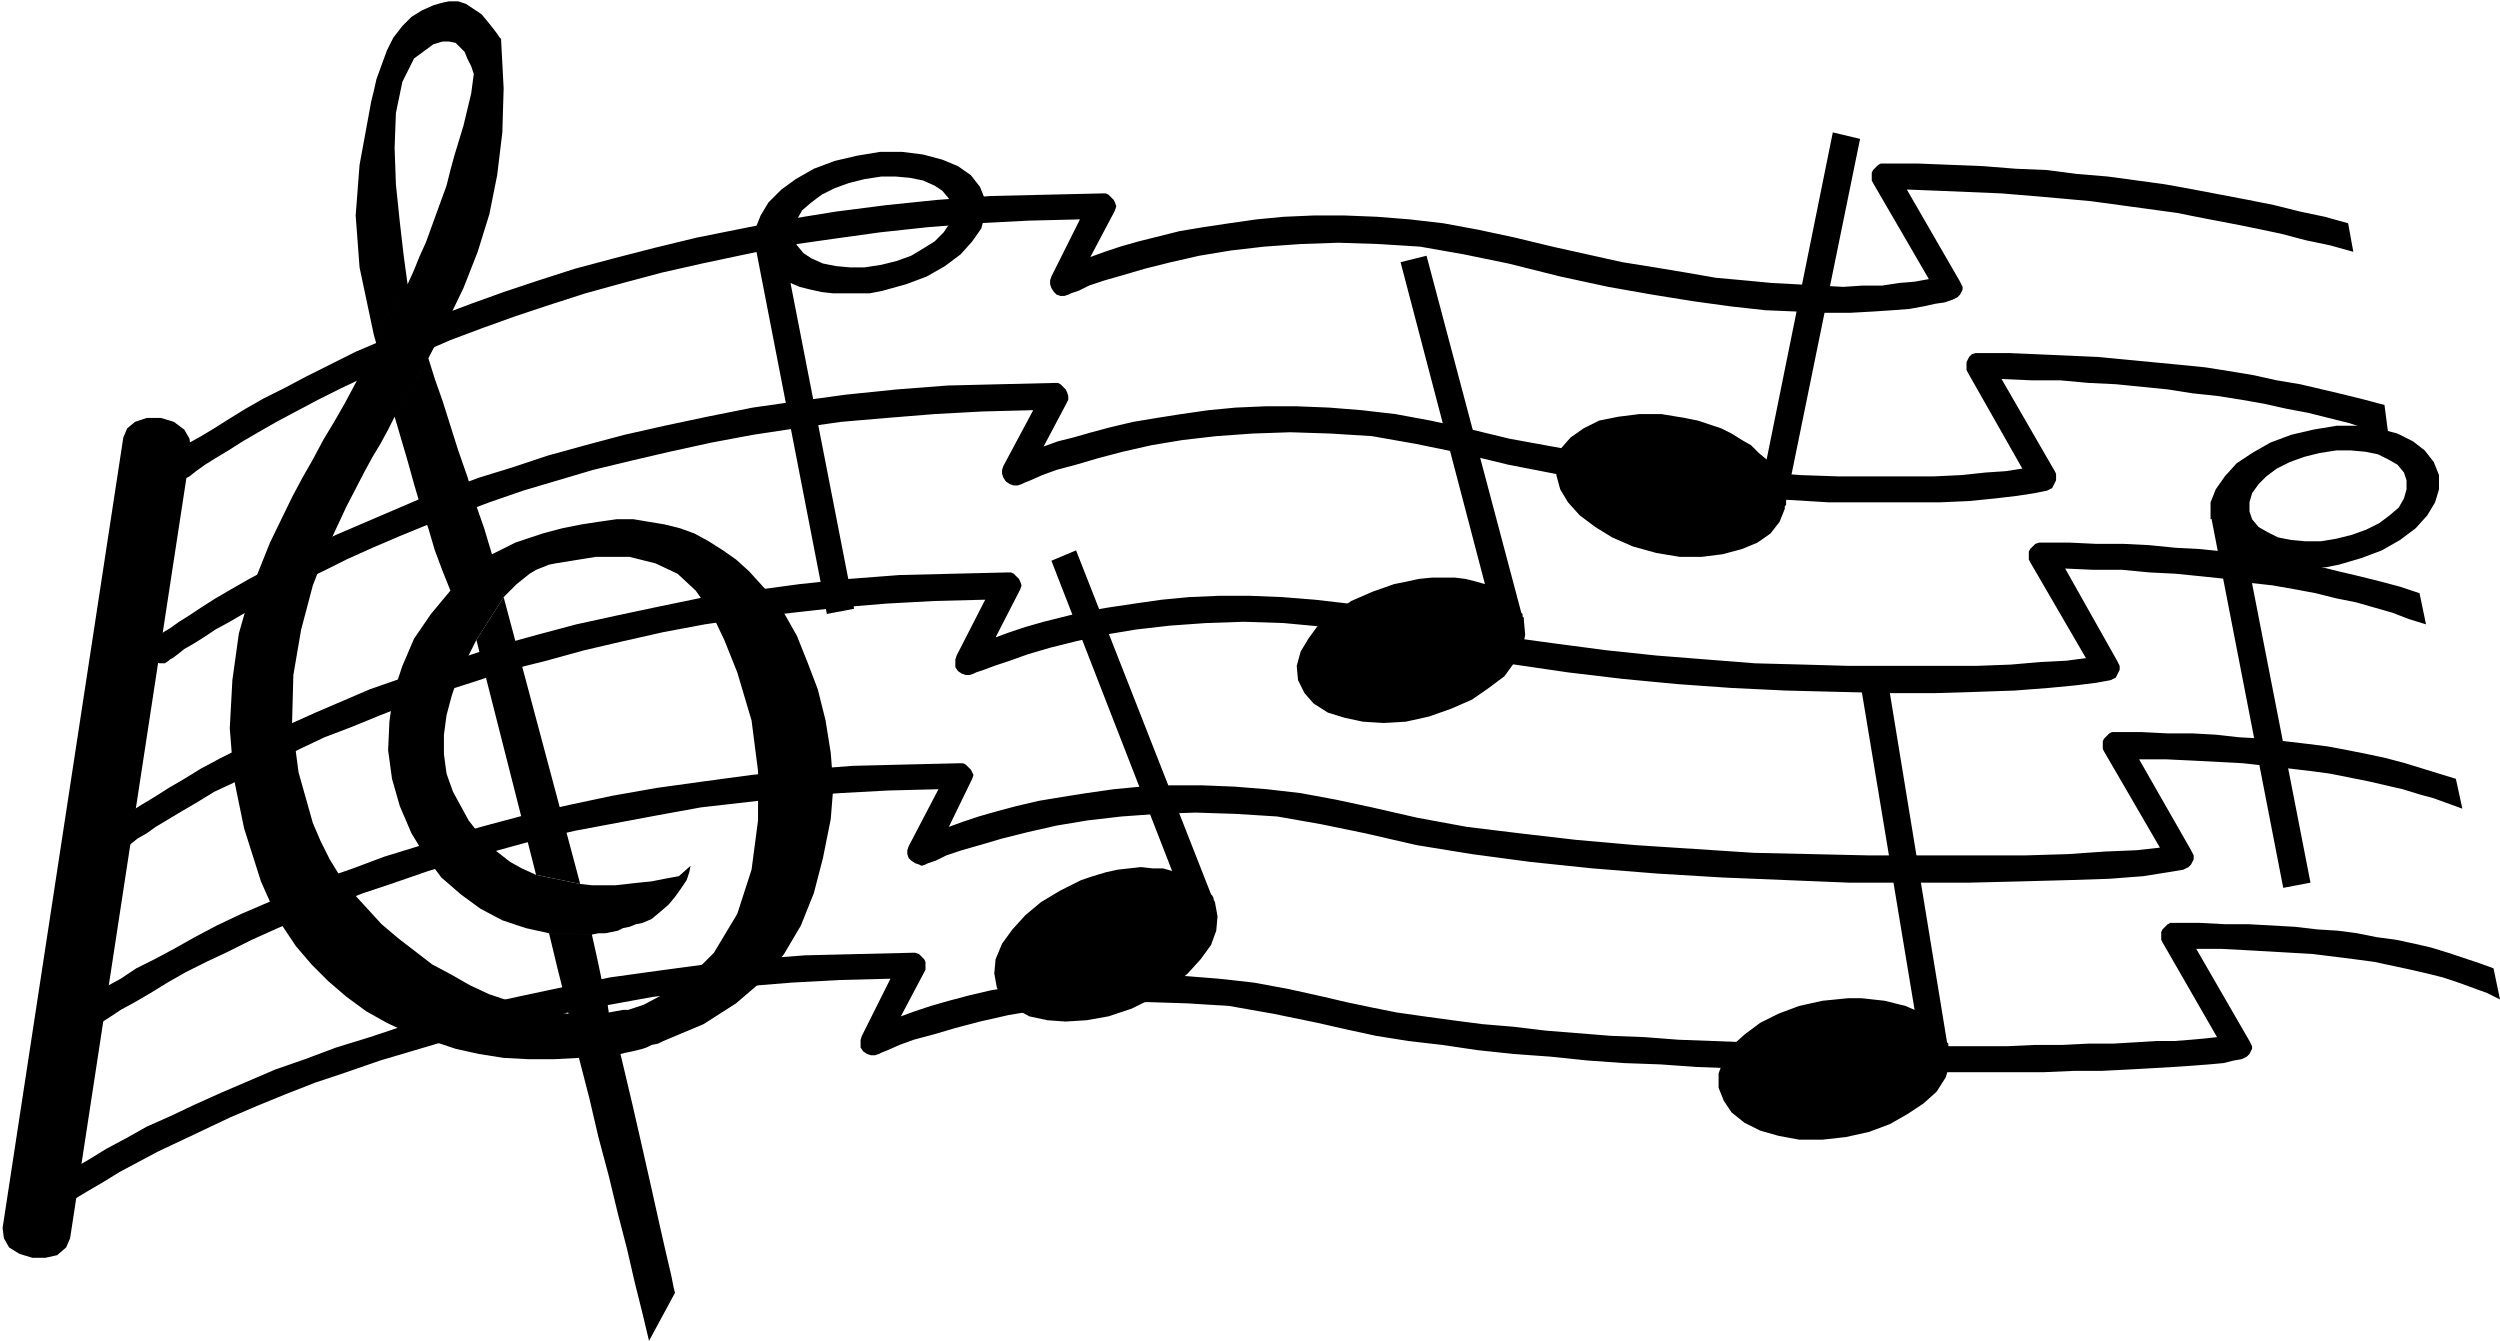 <svg xmlns="http://www.w3.org/2000/svg" width="1.926in" height="99.168" fill-rule="evenodd" stroke-linecap="round" preserveAspectRatio="none" viewBox="0 0 1926 1033"><style>.pen1{stroke:none}.brush2{fill:#000}</style><path d="M25 969h10l9-2 7-6 3-7 93-608-1-8-4-7-8-6-10-3h-11l-9 3-6 5-3 7L2 946l1 8 4 7 8 5 10 3zm-4-21z" class="pen1 brush2"/><path d="M1692 731h19l19 1 18 1 17 1 17 1 16 2 16 2 15 2 14 3 14 3 13 3 12 3 12 4 11 4 11 4 10 5-5-24-11-4-12-4-12-4-13-4-13-3-14-3-15-2-15-3-15-2-16-1-17-2-18-1-18-1h-18l-19-1h-23l-2 1-2 2-2 2-1 2v6l1 2 42 73-9 1-11 1-13 1h-14l-16 1-17 1h-19l-20 1h-21l-22 1h-71l-25-1h-26l-25-1h-27l-26-1-26-1-27-1-26-2-26-1-25-2-25-2-25-3-24-2-23-3-22-3-21-3-20-4-19-4-17-4-27-6-27-5-27-3-25-2-25-1h-23l-23 1-22 2-21 3-19 3-18 3-17 4-15 4-14 4-12 4-11 4 18-34 1-2v-6l-1-2-2-2-2-2-3-1h-2l-42 1-41 1-39 3-38 4-37 5-36 5-34 7-33 7-32 7-30 8-29 8-27 9-26 8-24 9-23 8-21 9-21 9-20 9-19 9-18 8-16 9-15 8-13 8-12 7-11 6-10 6-8 6-7 4-5 4-4 3-3 2-1 1-2 3-2 4v4l2 3 3 3 4 1h4l4-2 1-1 2-1 4-3 5-4 7-4 7-5 10-6 10-6 12-7 13-8 15-8 15-8 17-8 19-9 19-9 21-9 22-9 23-9 24-8 26-9 27-8 27-8 29-8 30-7 32-6 32-6 33-6 35-4 35-4 37-3 37-2 39-1-22 44-1 3v6l2 3 3 2 3 1h3l3-1 2-1 5-2 9-4 11-4 15-4 17-5 19-5 22-5 24-4 26-3 28-2 29-1 31 1 32 2 34 6 34 7 22 5 23 5 25 4 26 3 27 4 28 3 28 2 29 3 28 2 28 1 28 2 27 1 25 1h24l23 1h47l25 1h97l23-1h21l20-1 18-1 17-1 15-1 13-1 11-1 8-2 6-1 2-1 2-1 2-2 1-2 1-2v-2l-1-2-1-2-41-71zM57 802z" class="pen1 brush2"/><path d="M1648 585h21l21 1 19 1 19 1 18 2 17 2 17 2 15 2 15 3 15 3 13 3 13 3 13 4 11 3 11 4 11 4-5-23-13-4-13-4-13-4-15-4-14-3-15-3-16-3-16-2-17-2-17-2-18-1-18-2-18-1h-19l-20-1h-23l-2 1-2 2-2 2-1 2v6l1 2 43 74-18 2-24 1-29 2-33 1h-120l-44-1-45-1-46-3-46-3-45-4-43-5-41-5-38-7-35-8-28-6-27-5-26-3-25-2-25-1h-24l-23 1-21 2-21 3-19 3-18 3-17 4-15 4-14 4-12 4-11 4 17-35 1-2 1-3-1-2-1-2-2-2-2-2-2-1h-3l-42 1-40 1-40 3-38 4-37 5-36 5-34 6-33 7-31 7-30 8-29 8-27 9-26 8-24 9-23 8-21 9-21 9-21 9-19 9-17 9-16 9-15 8-14 7-12 8-11 6-9 6-8 6-7 4-5 4-4 3-3 2-1 1-3 3-1 3v4l2 4 3 2 4 2h4l3-2 1-1 2-1 4-3 5-4 7-4 8-5 9-6 11-6 12-7 13-8 14-8 16-8 17-8 18-9 20-9 21-9 22-9 23-9 24-8 26-9 27-8 27-8 29-8 30-7 32-6 32-6 33-6 35-4 35-4 37-3 37-2 39-1-23 44-1 3v3l1 3 2 2 3 2 3 1 2 1 3-1 2-1 6-2 8-4 12-4 14-4 17-5 20-5 22-5 24-4 26-3 28-2 29-1 31 1 32 2 34 6 34 7 39 9 43 7 45 6 48 5 50 4 50 3 49 2 49 2h91l41-1 37-1 31-1 26-2 19-3 12-2 2-1 2-1 2-2 1-2 1-2v-3l-1-2-1-2-40-70zM94 655z" class="pen1 brush2"/><path d="m1591 438 22 1h22l21 2 20 1 20 2 19 2 18 3 18 2 17 3 16 3 16 4 15 3 14 4 14 4 13 5 13 4-5-24-15-5-15-4-16-4-17-4-16-4-17-3-18-3-18-2-18-3-19-2-19-1-20-2-20-1h-21l-21-1h-23l-3 1-2 2-2 2-1 2v6l1 2 43 74-15 2-20 1-23 2-27 1h-97l-35-1-38-1-38-3-38-3-38-4-38-5-37-5-35-7-34-8-28-6-27-5-26-3-25-2-25-1h-24l-23 1-21 2-21 3-20 3-18 3-16 4-16 4-14 4-12 4-11 4 18-35 1-2 1-3-1-3-1-2-2-2-2-2-2-1h-3l-42 1-41 1-39 3-38 4-37 5-36 5-34 7-33 7-32 7-30 8-29 8-27 9-26 8-24 9-23 8-21 9-21 9-20 9-19 9-18 9-16 8-15 8-13 8-12 7-11 7-10 6-8 5-7 5-5 3-4 3-3 2-1 1-2 3-2 4v4l2 4 3 2 4 1h4l4-2 1-1 2-1 4-3 5-4 7-4 7-5 10-6 10-6 12-7 13-8 15-7 16-9 17-8 18-9 19-9 21-8 22-9 23-9 25-9 25-8 27-9 28-7 29-8 30-7 31-7 32-6 34-5 34-4 36-4 36-3 37-2 39-1-22 43-1 3v6l2 3 3 2 3 1h3l3-1 2-1 6-2 8-3 12-4 14-5 17-5 20-5 22-5 24-4 26-3 28-2 29-1 31 1 32 3 34 5 34 8 38 9 40 7 41 6 42 5 42 4 42 3 42 2 40 1 38 1h36l33-1 29-1 26-2 21-2 16-2 11-2 2-1 2-1 1-2 1-2 1-2v-3l-1-2-1-2-40-71zM130 509z" class="pen1 brush2"/><path d="m1542 292 23 1h22l22 2 21 1 20 2 20 2 19 3 19 2 19 3 17 3 18 4 16 3 16 4 16 4 15 5 15 4-3-23-15-4-16-4-17-4-17-4-18-3-18-4-18-3-19-3-20-2-21-2-21-2-21-2-22-1-23-1-23-1h-26l-3 1-2 2-1 2-1 2v6l1 2 42 74-13 2-15 1-19 2-21 1h-74l-29-1-30-2-30-2-32-3-33-4-33-5-33-6-33-6-33-8-28-6-27-5-26-3-25-2-25-1h-24l-23 1-21 2-21 3-19 3-18 3-17 4-15 4-14 4-12 3-11 4 18-34 1-2v-3l-1-3-1-2-2-2-2-2-2-1h-2l-42 1-41 1-39 3-39 4-37 5-35 5-35 7-33 7-31 7-30 8-29 8-27 9-26 8-24 9-23 8-21 9-21 9-21 9-19 9-17 9-16 8-15 8-14 8-12 7-11 7-9 6-8 5-7 5-5 3-4 3-3 2-1 1-3 3-1 4v4l2 3 3 3 4 1h4l3-2 1-1 2-1 4-3 5-4 7-4 8-5 9-6 11-6 12-7 13-8 14-8 16-8 17-8 18-9 20-9 21-9 22-9 23-8 24-9 26-9 27-8 27-8 29-7 30-7 32-7 32-6 33-5 35-5 35-3 37-3 37-2 39-1-23 43-1 3v3l1 3 2 3 3 2 3 1h3l3-1 2-1 5-2 9-4 11-4 15-4 17-5 19-5 22-5 24-4 26-3 28-2 29-1 31 1 32 2 34 6 34 7 37 9 36 7 37 6 37 5 36 4 35 3 33 2 33 2h85l23-1 20-2 17-2 13-2 10-2 2-1 2-1 1-2 1-2 1-2v-5l-1-2-41-71z" class="pen1 brush2"/><path d="m1469 146 25 1 24 1 24 1 24 2 23 2 22 2 22 3 22 3 22 3 20 4 21 4 20 4 19 4 19 5 19 4 18 5-4-22-18-5-19-4-20-5-20-4-21-4-21-4-22-4-22-3-22-3-24-2-23-3-24-1-25-2-25-1-25-1h-29l-2 1-2 2-2 2-1 2v6l1 2 43 74-11 2-12 1-13 2h-15l-15 1-18-1-18-1-19-1-21-2-22-2-23-4-24-4-25-4-27-6-27-6-29-7-28-6-27-5-26-3-25-2-25-1h-24l-23 1-21 2-21 3-20 3-18 3-16 4-16 4-14 4-12 4-11 4 18-34 1-2 1-3-1-3-1-2-2-2-2-2-2-1h-3l-43 1-43 1-41 3-39 4-39 5-37 6-35 7-35 7-33 8-31 8-30 8-28 9-27 9-25 9-24 9-22 9-22 10-21 9-20 10-18 9-17 9-16 8-14 8-13 8-11 7-10 6-9 5-7 5-5 4-4 3-3 2-1 1-3 3-1 4v4l2 4 3 2 4 1h4l3-2 1-1 3-2 4-2 5-4 7-5 8-5 10-6 11-7 12-7 14-8 15-8 17-9 18-9 19-9 20-9 22-9 23-10 24-9 25-9 27-9 28-9 29-8 30-8 31-7 33-7 33-7 35-5 36-5 37-4 38-3 39-2 40-1-22 44-1 3v3l1 3 2 3 2 2 3 1h3l3-1 2-1 6-2 8-4 12-4 14-4 17-5 20-5 22-5 24-4 26-3 28-2 29-1 31 1 32 2 34 6 34 7 40 10 37 8 34 6 31 5 29 4 27 3 24 1 22 1h19l18-1 15-1 13-1 11-2 9-2 7-1 6-2 2-1 2-1 2-2 1-2 1-2v-2l-1-2-1-2-41-71z" class="pen1 brush2"/><path d="m679 204 12-3 11-4 10-6 8-5 7-7 4-6 3-7v-7l-3-6-5-6-6-4-9-4-10-2-11-1h-11l-13 2-12 3-11 4-10 5-8 6-7 6-4 7-3 7v7l3 6 5 6 6 4 9 4 10 2 11 1h11l13-2 1 20-10 2h-28l-9-1-9-2-8-2-7-3 49 251-21 4-55-283v-14l4-10 6-10 10-10 11-8 14-8 16-6 17-4 18-3h17l16 2 15 4 12 5 10 7 7 9 4 10v11l-3 11-7 10-9 10-12 9-14 8-16 6-18 5-1-20zm254 485L829 424l-19 8 93 239-7-2h-8l-9-1-9 1-9 1-9 2-10 3-9 3-16 8-15 9-12 10-10 11-8 11-5 12-1 11 2 11 6 9 8 7 11 6 14 3 14 1 16-1 17-3 18-6 16-8 15-9 12-10 10-11 8-11 4-11 1-11-2-11-1-2v-1l-1-2-1-1zm239-217-73-275-20 5 65 248-7-2-8-2-8-1h-18l-10 1-9 2-10 2-17 6-16 7-13 9-12 9-8 11-6 10-3 11 1 11 5 10 7 8 11 7 13 4 14 3 16 1 17-1 18-4 17-6 16-7 13-9 12-9 8-11 6-10 2-11-1-11v-2l-1-1v-2l-1-1zm204-86 57-279-21-5-51 252-6-5-6-6-7-4-8-5-8-4-9-3-9-3-10-2-18-3h-17l-16 2-15 3-12 6-10 7-7 8-4 10v11l3 11 6 10 9 10 12 9 13 8 16 7 18 5 18 3h17l16-2 15-4 12-5 10-7 7-9 4-10v-2l1-1v-3zm124 417-46-281-21 3 42 253-7-3-8-2-8-2-9-1-9-1h-10l-10 1-10 1-18 4-16 6-14 7-12 9-10 9-6 10-4 11v11l4 10 6 9 10 8 12 6 14 4 16 3h18l18-2 18-4 16-6 14-8 12-8 10-9 7-11 3-10v-13l-1-1v-2l-1-1zm300-388 12-3 11-4 10-5 8-6 7-6 4-7 2-7v-7l-2-6-5-6-7-4-8-4-10-2-11-1h-11l-13 2-12 3-11 4-10 5-8 6-6 6-5 7-2 7v7l2 6 5 6 7 4 8 4 10 2 11 1h12l12-2 2 20-10 2h-10l-10 1-9-1-9-1-8-2-8-2-7-3 49 251-21 4-55-283v-1h-1v-13l4-10 7-10 9-10 12-8 14-8 16-6 17-4 18-3h17l15 2 15 4 12 6 9 7 7 9 4 10v11l-3 10-6 10-9 10-12 9-14 8-16 6-17 5-2-20zM423 719l-18-4-18-6-17-9-15-11-15-13-12-16-11-18-9-21-6-21-3-22 1-22 3-22 7-21 9-21 13-19 15-18-6-15-6-16-5-17-6-17-5-17-5-18-5-17-5-17 26-45 5 16 6 17 6 19 6 19 7 20 6 20 7 20 6 20 6-3 6-3 6-3 6-2 15-5 15-4 15-3 13-2 14-2h13l12 2 12 2 12 3 11 4 11 6 11 7 10 7 10 9 10 11 10 11 8 12 9 16 8 20 8 21 6 24 4 25 2 26-2 25-6 30-7 27-10 25-13 22-16 20-21 18-25 16-31 13-4 2-5 1-4 2-3 1-4 1-4 1-5 1-4 1 9 38 8 35 7 31 6 27 5 22 4 17 2 10 1 4-20 37-5-21-6-24-6-26-7-27-7-29-8-30-7-30-8-31-19 1h-20l-19-1-19-3-18-4-18-6-18-6-17-8-16-9-15-11-14-12-13-13-12-14-10-15-9-17-8-18-13-41-8-39-3-38 2-37 5-36 10-35 14-35 17-35 8-15 8-14 8-15 9-15 8-14 8-15 8-15 8-15-2-7 26-39 5-11 4-10 5-11 4-11 4-11 4-11 4-11 3-12 3-11 7-23 6-25 2-15-2-6-3-6-2-5-4-4-3-3-5-1h-5l-7 2-15 11-9 18-5 24-1 27 1 28 3 29 3 26 3 22-26 39-11-52-3-40 3-39 9-49 2-8 2-9 4-11 4-11 5-10 7-9 7-7 8-5 9-4 7-2 5-1h7l6 2 6 4 6 4 5 6 4 5 3 4 2 3 1 1 2 38-1 34-4 33-6 30-9 29-11 28-13 27-14 27-26 45-5 10-6 11-6 10-6 11-14 27-14 30-12 31-9 34-6 35-1 37 5 38 11 39 6 14 7 14 8 13 10 13 11 12 11 12 13 11 13 10 13 10 15 8 14 8 15 7 15 5 16 5 15 3 15 2-1-4-3-13-5-20-6-25 33 1 4 18 4 19 4 16 1 7 11-2h4l3-1 9-3 30-16 24-24 18-30 11-34 5-38v-38l-5-39-11-37-10-25-10-21-12-17-14-13-17-8-20-5h-26l-31 5-5 1-5 2-5 2-5 3-5 4-5 4-5 5-5 5-21 33-7 14-7 14-5 15-4 15-2 15v15l2 15 5 14 6 11 6 11 7 9 7 9 9 7 9 7 9 5 11 5 34 7 9 1h18l9-1 9-1 10-1 10-2 11-2 9-8-1 5-2 6-4 6-5 7-5 6-7 6-6 5-7 3-5 1-5 2-5 1-4 2-5 1-5 1h-5l-5 1-33-1z" class="pen1 brush2"/><path d="m413 674-46-181 21-33 59 221-34-7z" class="pen1 brush2"/></svg>
